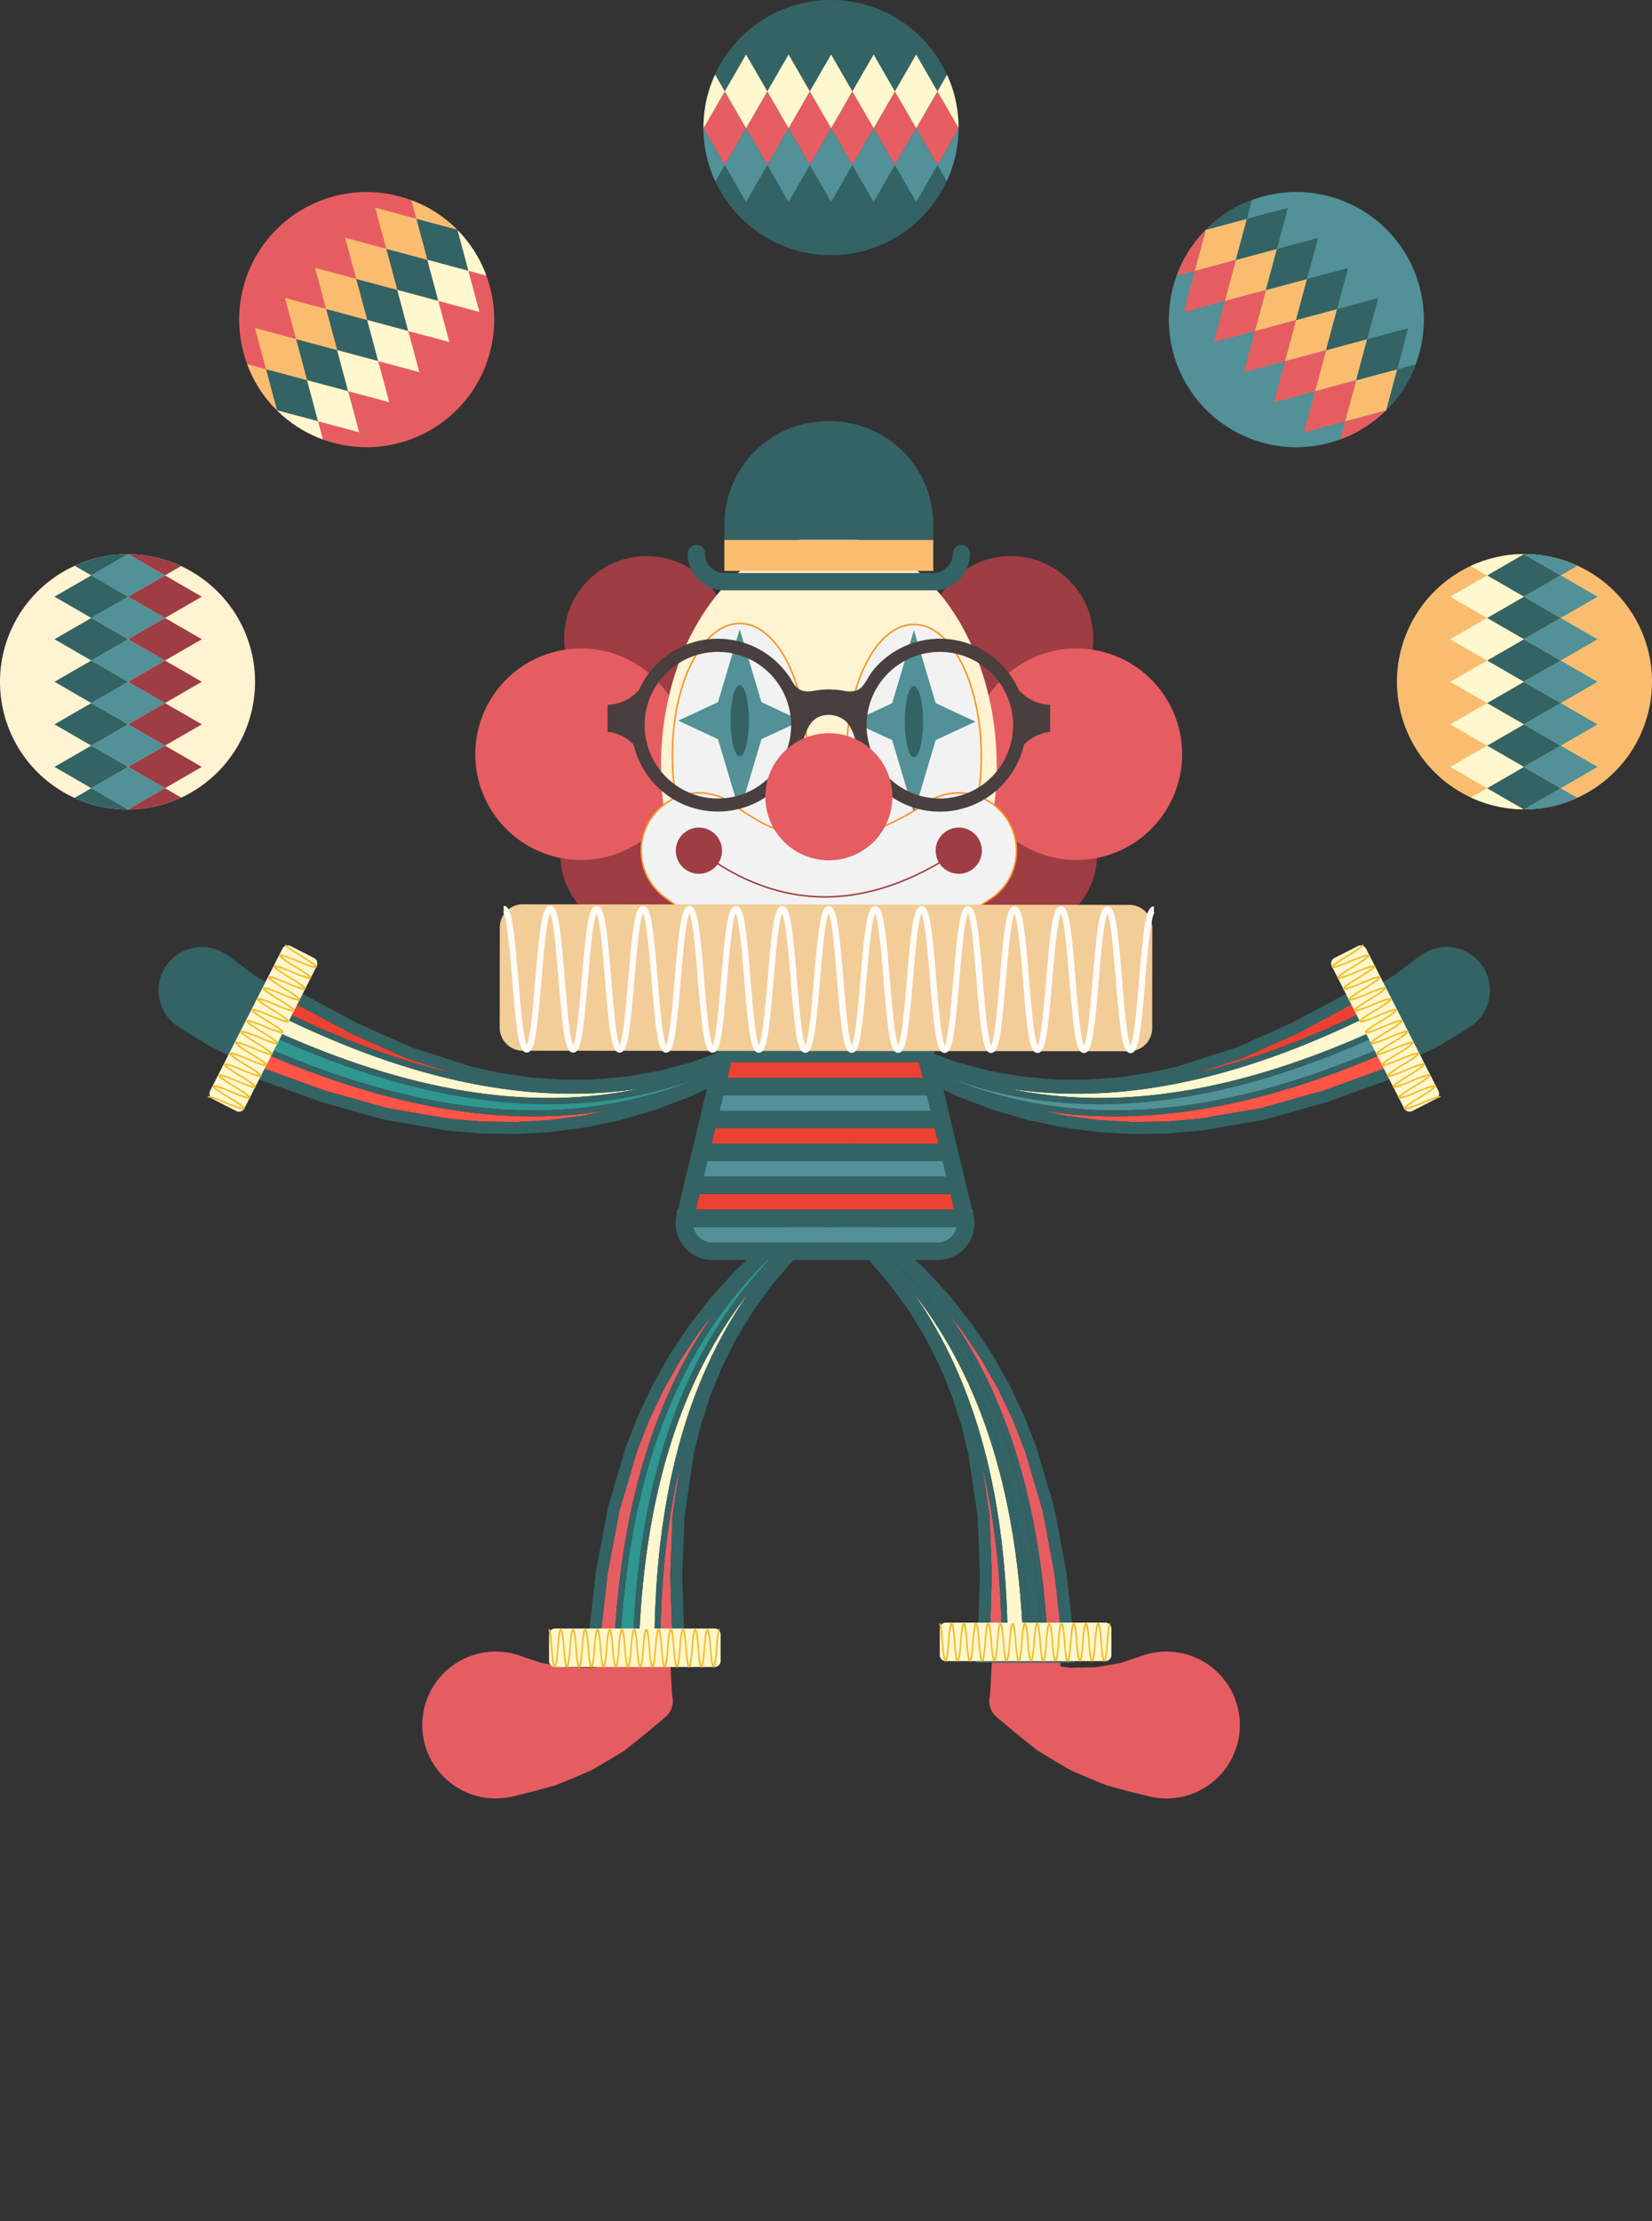 <?xml version="1.0" encoding="UTF-8"?> <svg xmlns="http://www.w3.org/2000/svg" xmlns:xlink="http://www.w3.org/1999/xlink" id="Group_76" data-name="Group 76" width="441.812" height="593.65" viewBox="0 0 441.812 593.65"><rect x="0" y="0" width="441.812" height="593.65" fill="#333333" stroke="none"/><defs><clipPath id="clip-path"><rect id="Rectangle_68" data-name="Rectangle 68" width="441.812" height="593.65" fill="none"></rect></clipPath></defs><g id="Group_75" data-name="Group 75" clip-path="url(#clip-path)"><path id="Path_565" data-name="Path 565" d="M13.3,70.4a10.7,10.7,0,0,1,.724-.878c.085-.092.173-.177.258-.266.177-.181.35-.362.535-.528.108-.1.22-.185.327-.277.173-.146.347-.289.524-.424.123-.092.246-.173.37-.262.177-.119.354-.239.535-.35.131-.081.266-.154.4-.231.181-.1.366-.2.551-.289.139-.065.281-.131.424-.193.189-.085.377-.162.57-.235.142-.054.289-.1.431-.154.2-.065.4-.123.6-.177.146-.039.289-.081.435-.116.062-.012.119-.031.177-.046.112-.023.223-.031.335-.054.22-.039.435-.077.659-.108.166-.019.335-.035.5-.05.22-.015.439-.031.659-.035.169-.008.339-.008.512,0,.22,0,.439.015.659.031.169.015.339.027.508.05.223.023.447.062.666.1.166.027.331.058.5.1.223.05.443.112.666.173.158.046.32.089.478.143.227.077.454.169.678.258.146.062.293.116.439.181.243.112.485.239.724.37.119.065.239.119.358.189A12.338,12.338,0,0,1,29.536,68l.84.624s1.544,1.148,4.244,3.15c.685.489,1.4,1.109,2.261,1.652.874.52,1.825,1.086,2.838,1.691.99.6,2.045,1.236,3.15,1.9l-1.4,2.761L34.5,93.541,33.1,96.3c-1.309-.628-2.573-1.232-3.759-1.8-1.363-.662-2.642-1.282-3.82-1.852-1.171-.6-2.172-1.286-3.116-1.837-3.736-2.3-5.869-3.608-5.869-3.608-.277-.173-.57-.37-.84-.57A11.6,11.6,0,0,1,13.3,70.4" transform="translate(31.396 187.379)" fill="#336365"></path><path id="Path_566" data-name="Path 566" d="M51.752,79.474l9.339-1.225-9.339,1.225L42.537,80l-9.073-.123L42.537,80Z" transform="translate(95.408 223.099)" fill="#2f9690"></path><path id="Path_567" data-name="Path 567" d="M113.317,88.6l-7.544,1.579-9.1,1.194-8.985.512-8.85-.123-8.915-.759L53.455,88.175,36.83,83.519l-15.917-5.75L17.6,76.394,19.3,72.959C54.3,88.286,85.35,93.482,113.317,88.6" transform="translate(50.194 208.015)" fill="#ff5547"></path><path id="Path_568" data-name="Path 568" d="M19.738,71.79C64.114,92.051,102.294,95.756,136.1,83.012,102.275,97.4,63.637,94.727,18.228,74.855Z" transform="translate(51.97 204.682)" fill="#2f9690"></path><path id="Path_569" data-name="Path 569" d="M38.544,78.817l.1.054.108.046,14.526,6.466.158.069.162.054,12.385,3.978c-14.765-3.4-30.231-9.077-46.514-17.114L21,69.259l3.039,1.806Z" transform="translate(55.508 197.466)" fill="#ea4133"></path><path id="Path_570" data-name="Path 570" d="M117.742,90.08C88.431,96.349,55.812,91.1,18.8,74.209l1.86-3.77c35.873,17.707,67.9,24.22,97.079,19.641" transform="translate(53.61 200.83)" fill="#fff7cd"></path><path id="Path_571" data-name="Path 571" d="M50.868,75.244a6.284,6.284,0,0,0,.651-.951,6.483,6.483,0,0,1-.651.951" transform="translate(145.031 211.818)" fill="#2f9690"></path><path id="Path_572" data-name="Path 572" d="M58.527,74.66a4.661,4.661,0,0,1-1.317.99l-9.15,4.386,9.15-4.386a4.661,4.661,0,0,0,1.317-.99" transform="translate(137.025 212.865)" fill="#2f9690"></path><path id="Path_573" data-name="Path 573" d="M51.137,74.41c.054-.169.135-.331.177-.5-.042.173-.123.335-.177.5" transform="translate(145.798 210.715)" fill="#2f9690"></path><path id="Path_574" data-name="Path 574" d="M146.98,86.542l-9.193,3.323-8.692,2.268-8.757,1.517L111.7,94.4l-8.484.05L94.9,93.843l-8.137-1.205-7.7-1.714L63.133,85.81,48.607,79.344,34.23,71.665l-6.008-3.578L16.469,91.929l6.593,2.734,16.028,5.792,16.9,4.729,16.76,2.884,9.166.782,9.073.123,9.22-.524,9.339-1.225,9.435-1.976,9.493-2.781,9.659-3.689,9.15-4.39A4.775,4.775,0,0,0,148.6,93.4c.131-.139.223-.312.343-.466a6.3,6.3,0,0,0,.655-.951c.023-.042.058-.073.081-.119a6.737,6.737,0,0,0,.3-.863c.054-.169.135-.331.173-.5a5.027,5.027,0,0,0,.092-.986c.528-.216,1.063-.4,1.59-.624l-.628-1.467c-.4.169-.8.3-1.2.47a2.266,2.266,0,0,0-3.031-1.352M23.243,85.413l1.51-3.065c44.376,20.261,82.556,23.966,116.358,11.222-33.817,14.392-72.455,11.719-117.867-8.157m2.218-4.5,1.856-3.77c35.873,17.707,67.9,24.22,97.079,19.641-29.311,6.27-61.93,1.021-98.935-15.87m-4.621,9.37,1.694-3.435c35.007,15.327,66.051,20.523,94.021,15.643l-7.544,1.583-9.1,1.19-8.989.512-8.846-.119-8.915-.763-16.464-2.831L40.069,97.413,24.148,91.66ZM29.559,72.6l3.039,1.81,14.5,7.748.1.058.1.046,14.526,6.462.158.073.166.05,12.381,3.978c-14.761-3.4-30.227-9.073-46.51-17.111Z" transform="translate(46.955 194.124)" fill="#336365"></path><path id="Path_575" data-name="Path 575" d="M23.892,109.168l19.34-38a1.621,1.621,0,0,0-.709-2.184L36.25,65.789a1.628,1.628,0,0,0-2.187.709l-19.344,38a1.628,1.628,0,0,0,.716,2.184l6.27,3.2a1.631,1.631,0,0,0,2.187-.712" transform="translate(41.469 187.064)" fill="#fff7cd"></path><path id="Path_576" data-name="Path 576" d="M24.339,109.513c.243-.474-.659-1.121-4.109-3.25a26.236,26.236,0,0,1-3.882-2.653,26.7,26.7,0,0,1,4.429,1.583c3.751,1.537,4.8,1.883,5.045,1.41s-.659-1.121-4.109-3.25a26.235,26.235,0,0,1-3.882-2.653,26.7,26.7,0,0,1,4.429,1.583c3.751,1.537,4.8,1.883,5.045,1.409s-.659-1.121-4.109-3.25a26.593,26.593,0,0,1-3.882-2.65,26.466,26.466,0,0,1,4.425,1.579c3.755,1.537,4.806,1.883,5.049,1.41s-.659-1.121-4.109-3.25a26.911,26.911,0,0,1-3.886-2.65,26.356,26.356,0,0,1,4.429,1.579c3.755,1.537,4.806,1.883,5.045,1.41s-.659-1.121-4.105-3.25a26.912,26.912,0,0,1-3.886-2.65A26.47,26.47,0,0,1,26.7,93.546c3.755,1.537,4.8,1.883,5.045,1.41s-.659-1.121-4.109-3.25a26.6,26.6,0,0,1-3.882-2.65,26.7,26.7,0,0,1,4.429,1.583c3.751,1.533,4.8,1.883,5.045,1.406s-.659-1.117-4.109-3.25a26.6,26.6,0,0,1-3.882-2.65,26.569,26.569,0,0,1,4.425,1.583c3.755,1.533,4.806,1.883,5.049,1.406s-.659-1.117-4.109-3.25a26.594,26.594,0,0,1-3.886-2.65,26.46,26.46,0,0,1,4.429,1.583c3.755,1.537,4.8,1.883,5.045,1.41s-.659-1.121-4.105-3.25a26.688,26.688,0,0,1-3.886-2.65A26.961,26.961,0,0,1,32.631,81.9c3.751,1.537,4.8,1.887,5.045,1.41s-.659-1.117-4.109-3.25a26.594,26.594,0,0,1-3.882-2.65A26.7,26.7,0,0,1,34.113,79c3.751,1.533,4.8,1.883,5.045,1.409s-.659-1.121-4.109-3.254a26.594,26.594,0,0,1-3.886-2.65,26.461,26.461,0,0,1,4.429,1.583c3.755,1.537,4.806,1.883,5.045,1.409s-.659-1.121-4.105-3.25a26.912,26.912,0,0,1-3.886-2.65,26.474,26.474,0,0,1,4.429,1.579c3.751,1.537,4.8,1.883,5.045,1.409s-.659-1.121-4.109-3.25a26.594,26.594,0,0,1-3.882-2.65,26.961,26.961,0,0,1,4.429,1.579c3.751,1.537,4.8,1.887,5.045,1.41s-.659-1.117-4.109-3.25c-1.617-1-3.832-2.368-3.936-2.746a.124.124,0,0,1-.012.065l-.389-.2c-.243.478.659,1.121,4.109,3.25a26.6,26.6,0,0,1,3.882,2.65,26.6,26.6,0,0,1-4.429-1.579c-3.751-1.537-4.8-1.883-5.045-1.41s.659,1.121,4.109,3.25a26.911,26.911,0,0,1,3.886,2.65,26.354,26.354,0,0,1-4.429-1.579c-3.755-1.537-4.806-1.887-5.045-1.409s.655,1.117,4.105,3.25a26.911,26.911,0,0,1,3.886,2.65,26.46,26.46,0,0,1-4.429-1.583c-3.751-1.533-4.8-1.883-5.045-1.41s.659,1.121,4.109,3.254a26.285,26.285,0,0,1,3.882,2.65,26.708,26.708,0,0,1-4.429-1.583c-3.751-1.537-4.8-1.883-5.045-1.41s.659,1.121,4.109,3.25a26.6,26.6,0,0,1,3.882,2.65A26.592,26.592,0,0,1,32.792,81.5c-3.751-1.537-4.8-1.883-5.045-1.41s.659,1.121,4.109,3.25a26.91,26.91,0,0,1,3.886,2.65,26.454,26.454,0,0,1-4.429-1.583c-3.755-1.533-4.8-1.883-5.045-1.406s.659,1.117,4.109,3.25a26.288,26.288,0,0,1,3.882,2.65,26.7,26.7,0,0,1-4.429-1.583c-3.751-1.537-4.8-1.883-5.045-1.409s.659,1.121,4.109,3.25a26.6,26.6,0,0,1,3.882,2.65,26.466,26.466,0,0,1-4.425-1.579C24.6,88.7,23.546,88.351,23.3,88.825s.659,1.121,4.109,3.25a26.908,26.908,0,0,1,3.886,2.65,26.356,26.356,0,0,1-4.429-1.579c-3.755-1.537-4.8-1.883-5.045-1.41s.659,1.121,4.105,3.25a26.91,26.91,0,0,1,3.886,2.65,26.961,26.961,0,0,1-4.429-1.579c-3.751-1.537-4.8-1.887-5.045-1.41S21,95.768,24.447,97.9a26.468,26.468,0,0,1,3.886,2.65A26.7,26.7,0,0,1,23.9,98.965c-3.751-1.533-4.8-1.883-5.045-1.406s.659,1.117,4.109,3.25a26.6,26.6,0,0,1,3.882,2.65,26.7,26.7,0,0,1-4.429-1.583c-3.751-1.533-4.8-1.883-5.045-1.406s.659,1.117,4.109,3.25a26.6,26.6,0,0,1,3.882,2.65,26.569,26.569,0,0,1-4.425-1.583c-3.755-1.533-4.806-1.883-5.049-1.406s.659,1.117,4.109,3.25a26.913,26.913,0,0,1,3.886,2.65A26.354,26.354,0,0,1,19.46,107.7c-3.755-1.537-4.806-1.883-5.049-1.409l.389.2a.122.122,0,0,1-.042.046c.366-.139,2.777.847,4.537,1.567,3.751,1.537,4.8,1.883,5.045,1.409" transform="translate(41.087 186.865)" fill="#f3bc2b"></path><path id="Path_577" data-name="Path 577" d="M77.306,118.615l-2.65.335-6.917-.15-6.528-1.128-5.969-2.018a19.628,19.628,0,1,0-1.718,37.683l.836-.2c3.628-.866,7.159-1.795,10.571-2.765q5.037-2,9.755-4.105c3.05-1.748,6-3.516,8.827-5.276q4.049-3.166,7.779-6.3l3.012-2.519a5.7,5.7,0,0,0,1.818-5.938l-.512-9.439H77.387Z" transform="translate(83.609 326.806)" fill="#e65d61"></path><path id="Path_578" data-name="Path 578" d="M52.774,99.8,58,91.96,52.774,99.8l-4.544,8.033-3.9,8.2,3.9-8.2Z" transform="translate(126.385 262.19)" fill="#2f9690"></path><path id="Path_579" data-name="Path 579" d="M73.007,90.871,68.255,96.94l-5.1,7.637-4.433,7.837-3.8,7.987-3.262,8.334-4.737,16.021L43.75,161.724l-1.879,16.822-.231,3.574h3.832C47.2,143.943,56.267,113.8,73.007,90.871" transform="translate(118.721 259.084)" fill="#e65d61"></path><path id="Path_580" data-name="Path 580" d="M46.467,195.505c1.444-48.759,15-84.644,41.376-109.329C59.984,110.149,45.3,145.988,43.051,195.505Z" transform="translate(122.744 245.698)" fill="#2f9690"></path><path id="Path_581" data-name="Path 581" d="M48.512,131.093l-.008-.116.008-.116.62-15.886.008-.173.023-.169,1.91-12.867c-3.481,14.746-5.226,31.129-5.214,49.287h3.47l-.277-3.524Z" transform="translate(130.749 290.15)" fill="#e65d61"></path><path id="Path_582" data-name="Path 582" d="M73.857,89.7c-18.582,23.519-28.294,55.1-29.5,95.762h4.2c-.023-40.005,8.3-71.615,25.3-95.762" transform="translate(126.459 255.745)" fill="#fff7cd"></path><path id="Path_583" data-name="Path 583" d="M55.729,84.548a5.937,5.937,0,0,1,1.14-.166,5.937,5.937,0,0,0-1.14.166" transform="translate(158.89 240.583)" fill="#2f9690"></path><path id="Path_584" data-name="Path 584" d="M62.578,84.451a4.663,4.663,0,0,0-1.467.743l-7.983,6.27,7.983-6.27a4.663,4.663,0,0,1,1.467-.743" transform="translate(151.471 240.78)" fill="#2f9690"></path><path id="Path_585" data-name="Path 585" d="M56.3,84.4c.177.027.358.023.528.065-.173-.042-.35-.039-.528-.065" transform="translate(160.515 240.649)" fill="#2f9690"></path><path id="Path_586" data-name="Path 586" d="M103.414,86.3c.323-.285.624-.589.951-.866l-1.036-1.217c-.435.374-.836.774-1.263,1.152a5.452,5.452,0,0,0-.924-.354c-.173-.039-.354-.039-.531-.062a5.978,5.978,0,0,0-.909-.112c-.046,0-.092.019-.142.019a6.711,6.711,0,0,0-1.144.166c-.189.042-.385.046-.566.1a4.7,4.7,0,0,0-1.467.743L88.4,92.14l-7.579,7.028-6.689,7.286-5.946,7.591-5.226,7.837-4.544,8.037-3.9,8.191-3.35,8.569-4.825,16.309-3.227,17.245-1.891,16.937-.462,7.125h26.58l-.551-6.974-.535-16.286.624-15.89,2.457-16.552,1.868-7.664,2.515-7.833,3.135-7.729,3.79-7.587,4.494-7.413,5.23-7.182,5.881-6.793,7.044-6.778a2.264,2.264,0,0,0,.127-3.316M94.387,91.77C68.014,116.456,54.454,152.34,53.01,201.1H49.594c2.249-49.518,16.933-85.356,44.792-109.329M84.116,105.337C67.105,129.484,58.787,161.094,58.81,201.1h-4.2c1.213-40.66,10.926-72.239,29.507-95.762M44.391,197.525,46.271,180.7l3.177-16.968,4.737-16.021,3.262-8.334,3.8-7.987,4.433-7.837,5.1-7.637,4.752-6.069c-16.741,22.93-25.81,53.072-27.536,91.248H44.16ZM60.408,201.1c-.012-18.158,1.733-34.541,5.214-49.287l-1.906,12.867-.027.169-.008.173-.624,15.886,0,.116,0,.116.543,16.437.277,3.524Z" transform="translate(116.2 240.104)" fill="#336365"></path><path id="Path_587" data-name="Path 587" d="M39.752,123.315l42.643-.008a1.625,1.625,0,0,0,1.625-1.625l0-7.04a1.622,1.622,0,0,0-1.625-1.621l-42.64,0a1.625,1.625,0,0,0-1.625,1.625v7.04a1.626,1.626,0,0,0,1.625,1.625" transform="translate(108.705 322.236)" fill="#fff7cd"></path><path id="Path_588" data-name="Path 588" d="M39.78,123.362c.535,0,.7-1.094,1.032-5.137a26.677,26.677,0,0,1,.6-4.664,26.68,26.68,0,0,1,.6,4.664c.335,4.044.5,5.137,1.032,5.137s.7-1.094,1.036-5.137a26.392,26.392,0,0,1,.6-4.664,26.306,26.306,0,0,1,.6,4.664c.335,4.044.5,5.137,1.036,5.137s.7-1.094,1.032-5.137a26.768,26.768,0,0,1,.6-4.664,26.307,26.307,0,0,1,.6,4.664c.335,4.04.5,5.137,1.036,5.137s.7-1.1,1.032-5.137a26.679,26.679,0,0,1,.6-4.664,26.679,26.679,0,0,1,.6,4.664c.335,4.04.5,5.134,1.032,5.134s.7-1.094,1.032-5.134a26.679,26.679,0,0,1,.6-4.664,26.677,26.677,0,0,1,.6,4.664c.335,4.04.5,5.134,1.032,5.134s.7-1.094,1.036-5.134a26.392,26.392,0,0,1,.6-4.664,26.679,26.679,0,0,1,.6,4.664c.335,4.04.5,5.134,1.036,5.134s.7-1.094,1.032-5.134a26.393,26.393,0,0,1,.6-4.664,26.677,26.677,0,0,1,.6,4.66c.335,4.044.5,5.137,1.036,5.137s.7-1.094,1.032-5.134a26.5,26.5,0,0,1,.6-4.668,26.79,26.79,0,0,1,.6,4.664c.335,4.044.5,5.137,1.036,5.137s.7-1.094,1.032-5.137a26.447,26.447,0,0,1,.6-4.664,26.734,26.734,0,0,1,.6,4.664c.335,4.044.5,5.137,1.032,5.137s.7-1.094,1.036-5.137a26.393,26.393,0,0,1,.6-4.664,26.679,26.679,0,0,1,.6,4.664c.335,4.044.5,5.137,1.032,5.137s.7-1.094,1.036-5.137a26.393,26.393,0,0,1,.6-4.664,26.679,26.679,0,0,1,.6,4.664c.335,4.04.5,5.137,1.032,5.137s.7-1.1,1.036-5.137a26.393,26.393,0,0,1,.6-4.664,26.679,26.679,0,0,1,.6,4.664c.335,4.04.5,5.134,1.036,5.134s.7-1.094,1.032-5.134a26.392,26.392,0,0,1,.6-4.664,26.677,26.677,0,0,1,.6,4.664c.335,4.04.5,5.134,1.032,5.134s.7-1.094,1.036-5.134c.154-1.895.37-4.49.659-4.756a.1.1,0,0,1-.062.019v-.435c-.531,0-.7,1.094-1.032,5.137a26.676,26.676,0,0,1-.6,4.66,26.77,26.77,0,0,1-.6-4.664c-.335-4.04-.5-5.134-1.036-5.134s-.7,1.094-1.032,5.137a26.823,26.823,0,0,1-.6,4.664,26,26,0,0,1-.6-4.664c-.335-4.044-.5-5.137-1.036-5.137s-.7,1.094-1.032,5.137a26.679,26.679,0,0,1-.6,4.664,26.771,26.771,0,0,1-.6-4.664c-.335-4.044-.5-5.137-1.036-5.137s-.7,1.094-1.032,5.137a26.3,26.3,0,0,1-.6,4.664,26.394,26.394,0,0,1-.6-4.664c-.335-4.04-.5-5.137-1.036-5.137s-.7,1.1-1.032,5.137a26.679,26.679,0,0,1-.6,4.664,26.679,26.679,0,0,1-.6-4.664c-.331-4.04-.5-5.134-1.032-5.134s-.7,1.094-1.032,5.134a27.157,27.157,0,0,1-.6,4.664,25.942,25.942,0,0,1-.6-4.664c-.335-4.04-.5-5.134-1.036-5.134s-.7,1.094-1.032,5.134a26.768,26.768,0,0,1-.6,4.664,26.307,26.307,0,0,1-.6-4.664c-.335-4.04-.5-5.134-1.036-5.134s-.7,1.094-1.032,5.134a26.768,26.768,0,0,1-.6,4.664,25.885,25.885,0,0,1-.6-4.66c-.335-4.044-.5-5.137-1.036-5.137s-.7,1.094-1.032,5.134a26.3,26.3,0,0,1-.6,4.664,26.62,26.62,0,0,1-.6-4.66c-.331-4.044-.5-5.137-1.032-5.137s-.7,1.094-1.032,5.137a26.677,26.677,0,0,1-.6,4.664,26.678,26.678,0,0,1-.6-4.664c-.335-4.044-.5-5.137-1.032-5.137s-.7,1.094-1.032,5.137a26.679,26.679,0,0,1-.6,4.664,26.678,26.678,0,0,1-.6-4.664c-.335-4.044-.5-5.137-1.036-5.137s-.7,1.094-1.032,5.137a26.393,26.393,0,0,1-.6,4.664,26.678,26.678,0,0,1-.6-4.664c-.335-4.04-.5-5.137-1.036-5.137s-.7,1.1-1.032,5.137a26.306,26.306,0,0,1-.6,4.664,26.392,26.392,0,0,1-.6-4.664c-.335-4.04-.5-5.134-1.036-5.134s-.7,1.094-1.032,5.134a26.68,26.68,0,0,1-.6,4.664,26.677,26.677,0,0,1-.6-4.664c-.335-4.04-.5-5.134-1.036-5.134v.435a.125.125,0,0,1-.062-.019c.293.262.5,2.858.662,4.756.335,4.04.5,5.134,1.036,5.134" transform="translate(108.576 322.316)" fill="#f3bc2b"></path><path id="Path_589" data-name="Path 589" d="M87.737,118.615l2.65.335,6.917-.15,6.528-1.128,5.969-2.018a19.628,19.628,0,1,1,1.718,37.683l-.836-.2c-3.628-.866-7.159-1.795-10.571-2.765q-5.037-2-9.755-4.105c-3.05-1.748-6-3.516-8.827-5.276q-4.049-3.166-7.779-6.3l-3.012-2.519a5.7,5.7,0,0,1-1.818-5.938l.512-9.439H87.656Z" transform="translate(195.867 326.806)" fill="#e65d61"></path><path id="Path_590" data-name="Path 590" d="M72.774,99.8,67.549,91.96,72.774,99.8l4.544,8.033,3.9,8.2-3.9-8.2Z" transform="translate(192.589 262.19)" fill="#2f9690"></path><path id="Path_591" data-name="Path 591" d="M65.642,90.871,70.39,96.94l5.1,7.637,4.429,7.837,3.8,7.987,3.262,8.334,4.733,16.021L94.9,161.724l1.879,16.822.227,3.574H93.174C91.448,143.943,82.383,113.8,65.642,90.871" transform="translate(187.153 259.084)" fill="#e65d61"></path><path id="Path_592" data-name="Path 592" d="M102.12,195.505c-1.444-48.759-15-84.644-41.376-109.329,27.859,23.973,42.543,59.812,44.792,109.329Z" transform="translate(173.188 245.698)" fill="#336365"></path><path id="Path_593" data-name="Path 593" d="M70.778,131.093l0-.116,0-.116-.624-15.886-.008-.173-.023-.169-1.91-12.867c3.481,14.746,5.226,31.129,5.214,49.287h-3.47l.277-3.524Z" transform="translate(194.483 290.15)" fill="#e65d61"></path><path id="Path_594" data-name="Path 594" d="M63.412,89.7c18.582,23.519,28.294,55.1,29.507,95.762h-4.2c.019-40.005-8.3-71.615-25.306-95.762" transform="translate(180.795 255.745)" fill="#fff7cd"></path><path id="Path_595" data-name="Path 595" d="M60.545,84.548a6.022,6.022,0,0,0-1.144-.166,5.977,5.977,0,0,1,1.144.166" transform="translate(169.359 240.583)" fill="#2f9690"></path><path id="Path_596" data-name="Path 596" d="M59.845,84.451a4.705,4.705,0,0,1,1.467.743l7.983,6.27-7.983-6.27a4.663,4.663,0,0,0-1.467-.743" transform="translate(170.625 240.78)" fill="#2f9690"></path><path id="Path_597" data-name="Path 597" d="M59.519,84.4c-.177.027-.358.023-.528.065.173-.042.35-.039.528-.065" transform="translate(168.19 240.649)" fill="#2f9690"></path><path id="Path_598" data-name="Path 598" d="M59.231,89.613l7.044,6.778,5.881,6.793,5.23,7.182,4.494,7.413,3.793,7.587,3.135,7.729,2.515,7.833,1.868,7.664,2.453,16.552.624,15.89-.535,16.286-.551,6.974h26.584l-.462-7.125-1.891-16.937-3.231-17.245-4.822-16.309-3.354-8.569-3.9-8.191-4.548-8.037-5.226-7.837-5.942-7.591L81.7,99.168,74.12,92.14l-7.98-6.27a4.726,4.726,0,0,0-1.471-.743c-.181-.058-.377-.062-.566-.1a6.656,6.656,0,0,0-1.144-.166c-.05,0-.092-.019-.143-.019a6.038,6.038,0,0,0-.909.112c-.177.023-.358.023-.531.062a5.451,5.451,0,0,0-.924.354c-.427-.377-.824-.778-1.259-1.152l-1.04,1.217c.327.277.628.582.951.866a2.264,2.264,0,0,0,.127,3.316M112.924,201.1h-3.416c-1.444-48.759-15-84.644-41.376-109.329,27.859,23.973,42.543,59.812,44.792,109.329m-5.014,0h-4.2c.023-40.005-8.3-71.615-25.3-95.762,18.582,23.523,28.29,55.1,29.5,95.762m10.448,0h-3.832c-1.725-38.176-10.795-68.319-27.536-91.248l4.752,6.069,5.1,7.637,4.433,7.837,3.8,7.987,3.258,8.334,4.741,16.021,3.177,16.968,1.875,16.822Zm-19.718,0,.277-3.524.543-16.437,0-.116,0-.116-.624-15.886-.008-.173-.023-.169L96.9,151.813c3.481,14.746,5.226,31.129,5.214,49.287Z" transform="translate(165.801 240.104)" fill="#336365"></path><path id="Path_599" data-name="Path 599" d="M66.892,122.907l42.64-.008a1.623,1.623,0,0,0,1.625-1.625l0-7.036a1.623,1.623,0,0,0-1.625-1.625l-42.636.008a1.623,1.623,0,0,0-1.629,1.621v7.04a1.626,1.626,0,0,0,1.629,1.625" transform="translate(186.073 321.073)" fill="#fff7cd"></path><path id="Path_600" data-name="Path 600" d="M66.917,122.954c.531,0,.7-1.094,1.032-5.137a26.68,26.68,0,0,1,.6-4.664,26.674,26.674,0,0,1,.6,4.664c.335,4.044.5,5.137,1.032,5.137s.7-1.094,1.036-5.137a26.4,26.4,0,0,1,.6-4.664,26.677,26.677,0,0,1,.6,4.664c.335,4.044.5,5.137,1.036,5.137s.7-1.094,1.032-5.137a26.771,26.771,0,0,1,.6-4.664,26.3,26.3,0,0,1,.6,4.664c.335,4.04.5,5.137,1.036,5.137s.7-1.1,1.032-5.137a26.68,26.68,0,0,1,.6-4.664,26.676,26.676,0,0,1,.6,4.664c.335,4.04.5,5.134,1.032,5.134s.7-1.094,1.032-5.134a26.683,26.683,0,0,1,.6-4.664,26.676,26.676,0,0,1,.6,4.664c.335,4.04.5,5.134,1.032,5.134s.7-1.094,1.036-5.134a26.4,26.4,0,0,1,.6-4.664,26.676,26.676,0,0,1,.6,4.664c.335,4.04.5,5.134,1.032,5.134s.7-1.094,1.036-5.134a26.4,26.4,0,0,1,.6-4.664,26.619,26.619,0,0,1,.6,4.66c.335,4.044.5,5.137,1.036,5.137s.7-1.094,1.032-5.134a26.505,26.505,0,0,1,.6-4.668,26.736,26.736,0,0,1,.6,4.664c.335,4.044.5,5.137,1.032,5.137s.7-1.094,1.036-5.137a26.449,26.449,0,0,1,.6-4.664,26.736,26.736,0,0,1,.6,4.664c.335,4.044.5,5.137,1.032,5.137s.7-1.094,1.032-5.137a26.68,26.68,0,0,1,.6-4.664,26.68,26.68,0,0,1,.6,4.664c.335,4.04.5,5.137,1.032,5.137s.7-1.1,1.036-5.137a26.392,26.392,0,0,1,.6-4.664,26.677,26.677,0,0,1,.6,4.664c.335,4.04.5,5.134,1.032,5.134s.7-1.094,1.036-5.134a26.392,26.392,0,0,1,.6-4.664,26.677,26.677,0,0,1,.6,4.664c.335,4.04.5,5.134,1.032,5.134s.7-1.094,1.036-5.134a26.392,26.392,0,0,1,.6-4.664,26.677,26.677,0,0,1,.6,4.664c.335,4.04.5,5.134,1.032,5.134s.7-1.094,1.036-5.134c.154-1.895.37-4.494.659-4.756a.1.1,0,0,1-.062.019v-.435c-.531,0-.7,1.094-1.032,5.137a26.677,26.677,0,0,1-.6,4.66,26.771,26.771,0,0,1-.6-4.664c-.335-4.04-.5-5.134-1.036-5.134s-.7,1.094-1.032,5.137a26.733,26.733,0,0,1-.6,4.664,26.446,26.446,0,0,1-.6-4.664c-.335-4.044-.5-5.137-1.036-5.137s-.7,1.094-1.032,5.137a26.678,26.678,0,0,1-.6,4.664,26.771,26.771,0,0,1-.6-4.664c-.335-4.044-.5-5.137-1.036-5.137s-.7,1.094-1.032,5.137a26.678,26.678,0,0,1-.6,4.664,26.392,26.392,0,0,1-.6-4.664c-.335-4.044-.5-5.137-1.036-5.137s-.7,1.094-1.032,5.137a26.678,26.678,0,0,1-.6,4.664,26.678,26.678,0,0,1-.6-4.664c-.331-4.04-.5-5.137-1.032-5.137s-.7,1.1-1.032,5.137a26.678,26.678,0,0,1-.6,4.664,26.392,26.392,0,0,1-.6-4.664c-.335-4.04-.5-5.134-1.036-5.134s-.7,1.094-1.032,5.134a26.771,26.771,0,0,1-.6,4.664,26.307,26.307,0,0,1-.6-4.664c-.335-4.04-.5-5.134-1.036-5.134s-.7,1.094-1.032,5.134a26.681,26.681,0,0,1-.6,4.664,26.389,26.389,0,0,1-.6-4.664c-.335-4.04-.5-5.134-1.036-5.134s-.7,1.094-1.032,5.134a26.307,26.307,0,0,1-.6,4.664,26.674,26.674,0,0,1-.6-4.664c-.331-4.04-.5-5.134-1.032-5.134s-.7,1.094-1.032,5.137a26.68,26.68,0,0,1-.6,4.664,26.73,26.73,0,0,1-.6-4.664c-.335-4.044-.5-5.137-1.032-5.137s-.7,1.094-1.032,5.137a26.68,26.68,0,0,1-.6,4.664,26.674,26.674,0,0,1-.6-4.664c-.335-4.044-.5-5.137-1.036-5.137s-.7,1.094-1.032,5.137a26.4,26.4,0,0,1-.6,4.664,26.677,26.677,0,0,1-.6-4.664c-.335-4.04-.5-5.137-1.036-5.137s-.7,1.1-1.032,5.137a26.31,26.31,0,0,1-.6,4.664,26.391,26.391,0,0,1-.6-4.664c-.335-4.04-.5-5.134-1.036-5.134s-.7,1.094-1.032,5.134a26.68,26.68,0,0,1-.6,4.664,26.68,26.68,0,0,1-.6-4.664c-.335-4.04-.5-5.134-1.036-5.134v.435a.126.126,0,0,1-.062-.019c.289.262.5,2.858.662,4.756.335,4.04.5,5.134,1.036,5.134" transform="translate(185.947 321.153)" fill="#f3bc2b"></path><path id="Path_601" data-name="Path 601" d="M124.765,70.4c-.227-.308-.474-.6-.724-.878-.085-.092-.173-.177-.258-.266-.177-.181-.35-.362-.535-.528-.108-.1-.22-.185-.327-.277-.173-.146-.347-.289-.524-.424-.123-.092-.246-.173-.374-.262-.173-.119-.35-.239-.531-.35-.131-.081-.266-.154-.4-.231-.181-.1-.366-.2-.551-.289-.139-.065-.281-.131-.424-.193-.189-.085-.377-.162-.57-.235-.142-.054-.289-.1-.431-.154-.2-.065-.4-.123-.6-.177-.146-.039-.289-.081-.435-.116-.062-.012-.119-.031-.177-.046-.112-.023-.223-.031-.335-.054-.22-.039-.439-.077-.659-.108-.166-.019-.335-.035-.5-.05-.22-.015-.439-.031-.659-.035-.169-.008-.339-.008-.512,0-.219,0-.439.015-.659.031-.173.015-.343.027-.508.05-.223.023-.447.062-.666.1-.166.027-.331.058-.5.1-.223.05-.447.112-.666.173-.162.046-.32.089-.478.143-.227.077-.454.169-.678.258-.146.062-.293.116-.439.181-.243.112-.485.239-.724.37-.119.065-.239.119-.358.189a12.336,12.336,0,0,0-1.036.686l-.84.624s-1.544,1.148-4.244,3.15c-.685.489-1.4,1.109-2.261,1.652-.878.52-1.825,1.086-2.838,1.691-.99.6-2.045,1.236-3.15,1.9l1.4,2.761,6.971,13.76,1.4,2.757c1.309-.628,2.573-1.232,3.759-1.8,1.363-.662,2.642-1.282,3.82-1.852,1.171-.6,2.172-1.286,3.116-1.837,3.736-2.3,5.869-3.608,5.869-3.608.277-.173.57-.37.84-.57a11.6,11.6,0,0,0,2.4-16.232" transform="translate(271.415 187.379)" fill="#336365"></path><path id="Path_602" data-name="Path 602" d="M83.182,79.474l-9.339-1.225,9.339,1.225L92.4,80l9.073-.123L92.4,80Z" transform="translate(210.535 223.099)" fill="#2f9690"></path><path id="Path_603" data-name="Path 603" d="M72.022,88.6l7.544,1.579,9.1,1.194,8.988.512,8.846-.123,8.915-.759,16.464-2.831,16.625-4.656,15.921-5.75,3.308-1.375-1.694-3.435C131.037,88.286,99.989,93.482,72.022,88.6" transform="translate(205.343 208.015)" fill="#ff5547"></path><path id="Path_604" data-name="Path 604" d="M182,71.79C137.627,92.051,99.447,95.756,65.646,83.012,99.467,97.4,138.1,94.727,183.513,74.855Z" transform="translate(187.165 204.682)" fill="#519197"></path><path id="Path_605" data-name="Path 605" d="M110.372,78.817l-.1.054-.108.046L95.638,85.384l-.158.069-.162.054L82.933,89.485c14.765-3.4,30.231-9.077,46.514-17.114l-1.533-3.112-3.039,1.806Z" transform="translate(236.452 197.466)" fill="#ea4133"></path><path id="Path_606" data-name="Path 606" d="M69.986,90.08c29.311,6.27,61.93,1.021,98.939-15.87l-1.86-3.77c-35.873,17.707-67.9,24.22-97.079,19.641" transform="translate(199.538 200.83)" fill="#fff7cd"></path><path id="Path_607" data-name="Path 607" d="M64.1,75.244a6.037,6.037,0,0,1-.655-.951,6.22,6.22,0,0,0,.655.951" transform="translate(180.884 211.818)" fill="#2f9690"></path><path id="Path_608" data-name="Path 608" d="M63.7,74.66a4.661,4.661,0,0,0,1.317.99l9.15,4.386-9.15-4.386a4.661,4.661,0,0,1-1.317-.99" transform="translate(181.622 212.865)" fill="#2f9690"></path><path id="Path_609" data-name="Path 609" d="M63.474,74.41c-.054-.169-.135-.331-.177-.5.042.173.123.335.177.5" transform="translate(180.467 210.715)" fill="#2f9690"></path><path id="Path_610" data-name="Path 610" d="M64.69,87.9c-.4-.166-.8-.3-1.2-.47l-.628,1.467c.524.223,1.059.4,1.587.624a5.73,5.73,0,0,0,.092.986c.042.169.123.331.177.5a6.247,6.247,0,0,0,.3.867c.019.042.058.073.081.119a6.037,6.037,0,0,0,.655.951c.119.15.212.323.343.462a4.661,4.661,0,0,0,1.317.99l9.15,4.39,9.655,3.689,9.493,2.777,9.439,1.976,9.339,1.225,9.216.528,9.073-.127,9.17-.782,16.76-2.881,16.895-4.729,16.028-5.792,6.593-2.734-11.75-23.846-6.012,3.578-14.372,7.679-14.526,6.466-15.936,5.118-7.695,1.71L119.8,93.846l-8.318.6-8.484-.046-8.63-.755-8.757-1.513-8.7-2.272-9.189-3.32A2.262,2.262,0,0,0,64.69,87.9m8.9,5.677c33.8,12.74,71.981,9.039,116.354-11.222l1.513,3.065c-45.412,19.872-84.051,22.548-117.867,8.157M90.3,96.788c29.176,4.579,61.206-1.933,97.079-19.641l1.86,3.766C152.23,97.805,119.611,103.058,90.3,96.788m100.248-5.126-15.917,5.75-16.625,4.652L141.543,104.9l-8.919.759-8.846.123-8.985-.512-9.1-1.194L98.145,102.5c27.967,4.875,59.015-.316,94.017-15.643l1.694,3.435Zm-3.874-15.947c-16.283,8.037-31.749,13.714-46.514,17.111l12.385-3.974.162-.054.158-.069,14.526-6.466.108-.046.1-.054,14.5-7.752,3.039-1.81Z" transform="translate(179.224 194.121)" fill="#336365"></path><path id="Path_611" data-name="Path 611" d="M111.962,109.168l-19.344-38a1.624,1.624,0,0,1,.709-2.184L99.6,65.789a1.628,1.628,0,0,1,2.187.709l19.344,38a1.62,1.62,0,0,1-.712,2.184l-6.273,3.2a1.626,1.626,0,0,1-2.184-.712" transform="translate(263.557 187.064)" fill="#fff7cd"></path><path id="Path_612" data-name="Path 612" d="M111.78,109.513c-.243-.474.659-1.121,4.109-3.25a26.236,26.236,0,0,0,3.882-2.653,26.7,26.7,0,0,0-4.429,1.583c-3.751,1.537-4.8,1.883-5.045,1.41s.659-1.121,4.109-3.25a26.234,26.234,0,0,0,3.882-2.653,26.706,26.706,0,0,0-4.429,1.583c-3.751,1.537-4.8,1.883-5.045,1.409s.659-1.121,4.109-3.25a26.592,26.592,0,0,0,3.882-2.65,26.466,26.466,0,0,0-4.425,1.579c-3.755,1.537-4.806,1.883-5.049,1.41s.659-1.121,4.109-3.25a26.912,26.912,0,0,0,3.886-2.65,26.355,26.355,0,0,0-4.429,1.579c-3.755,1.537-4.806,1.883-5.045,1.41s.659-1.121,4.105-3.25a26.911,26.911,0,0,0,3.886-2.65,26.35,26.35,0,0,0-4.429,1.579c-3.755,1.537-4.8,1.883-5.045,1.41s.659-1.121,4.109-3.25a26.6,26.6,0,0,0,3.882-2.65,26.7,26.7,0,0,0-4.429,1.583c-3.751,1.533-4.8,1.883-5.045,1.406s.659-1.117,4.109-3.25a26.6,26.6,0,0,0,3.882-2.65,26.568,26.568,0,0,0-4.425,1.583c-3.755,1.533-4.806,1.883-5.049,1.406s.659-1.117,4.109-3.25a26.593,26.593,0,0,0,3.886-2.65,26.461,26.461,0,0,0-4.429,1.583c-3.755,1.537-4.806,1.883-5.045,1.41s.655-1.121,4.105-3.25a26.909,26.909,0,0,0,3.886-2.65,26.835,26.835,0,0,0-4.429,1.579c-3.751,1.537-4.8,1.887-5.045,1.41s.659-1.117,4.109-3.25a26.594,26.594,0,0,0,3.882-2.65A26.7,26.7,0,0,0,102.006,79c-3.751,1.533-4.8,1.883-5.045,1.409s.659-1.121,4.109-3.254a26.287,26.287,0,0,0,3.882-2.65,26.572,26.572,0,0,0-4.425,1.583c-3.755,1.537-4.806,1.883-5.045,1.409s.655-1.121,4.105-3.25a26.913,26.913,0,0,0,3.886-2.65,26.355,26.355,0,0,0-4.429,1.579c-3.755,1.537-4.8,1.883-5.045,1.409s.659-1.121,4.105-3.25a26.465,26.465,0,0,0,3.886-2.65,26.961,26.961,0,0,0-4.429,1.579c-3.751,1.537-4.8,1.887-5.045,1.41s.659-1.117,4.109-3.25c1.617-1,3.832-2.368,3.936-2.746a.124.124,0,0,0,.012.065l.389-.2c.243.478-.659,1.121-4.109,3.25a26.593,26.593,0,0,0-3.882,2.65A26.6,26.6,0,0,0,97.4,69.862c3.751-1.537,4.8-1.883,5.045-1.41s-.659,1.121-4.109,3.25a26.911,26.911,0,0,0-3.886,2.65,26.353,26.353,0,0,0,4.429-1.579c3.755-1.537,4.8-1.887,5.045-1.409s-.659,1.117-4.105,3.25a26.689,26.689,0,0,0-3.886,2.65,26.7,26.7,0,0,0,4.429-1.583c3.751-1.533,4.8-1.883,5.045-1.41s-.659,1.121-4.109,3.254a26.285,26.285,0,0,0-3.882,2.65,26.576,26.576,0,0,0,4.425-1.583c3.755-1.537,4.806-1.883,5.049-1.41s-.659,1.121-4.109,3.25a26.6,26.6,0,0,0-3.882,2.65,26.459,26.459,0,0,0,4.425-1.579c3.755-1.537,4.806-1.883,5.045-1.41s-.655,1.121-4.105,3.25a26.911,26.911,0,0,0-3.886,2.65,26.454,26.454,0,0,0,4.429-1.583c3.751-1.533,4.8-1.883,5.045-1.406s-.659,1.117-4.109,3.25a26.289,26.289,0,0,0-3.882,2.65,26.7,26.7,0,0,0,4.429-1.583c3.751-1.537,4.8-1.883,5.045-1.409s-.659,1.121-4.109,3.25a26.594,26.594,0,0,0-3.882,2.65,26.466,26.466,0,0,0,4.425-1.579c3.755-1.537,4.806-1.883,5.045-1.41s-.655,1.121-4.105,3.25a26.908,26.908,0,0,0-3.886,2.65,26.356,26.356,0,0,0,4.429-1.579c3.755-1.537,4.8-1.883,5.045-1.41s-.659,1.121-4.105,3.25a26.913,26.913,0,0,0-3.886,2.65,26.962,26.962,0,0,0,4.429-1.579c3.751-1.537,4.8-1.887,5.045-1.41s-.659,1.121-4.109,3.25a26.6,26.6,0,0,0-3.882,2.65,26.7,26.7,0,0,0,4.429-1.583c3.751-1.533,4.8-1.883,5.045-1.406s-.659,1.117-4.109,3.25a26.6,26.6,0,0,0-3.882,2.65,26.7,26.7,0,0,0,4.429-1.583c3.751-1.533,4.8-1.883,5.045-1.406s-.659,1.117-4.109,3.25a26.911,26.911,0,0,0-3.886,2.65,26.457,26.457,0,0,0,4.429-1.583c3.755-1.533,4.806-1.883,5.045-1.406s-.655,1.117-4.105,3.25a26.915,26.915,0,0,0-3.886,2.65,26.354,26.354,0,0,0,4.429-1.579c3.755-1.537,4.806-1.883,5.049-1.409l-.389.2a.1.1,0,0,0,.042.046c-.366-.139-2.777.847-4.537,1.567-3.751,1.537-4.8,1.883-5.045,1.409" transform="translate(263.67 186.865)" fill="#f3bc2b"></path><path id="Path_613" data-name="Path 613" d="M91.645,70.8a5.12,5.12,0,0,0-4.987-3.94H57.208a5.116,5.116,0,0,0-4.987,3.94l-.062.246H91.706Z" transform="translate(148.712 190.617)" fill="#2f9690"></path><path id="Path_614" data-name="Path 614" d="M94.385,69.147H52.612l-1,4.171H95.39Z" transform="translate(147.147 197.146)" fill="#2f9690"></path><path id="Path_615" data-name="Path 615" d="M109.113,78.294h-58.7l-1,4.186h60.705Z" transform="translate(140.882 223.224)" fill="#ea4133"></path><path id="Path_616" data-name="Path 616" d="M112.784,80.583H49.857l-.99,4.171h64.922Z" transform="translate(139.326 229.752)" fill="#519197"></path><path id="Path_617" data-name="Path 617" d="M98.067,71.433H52.062l-1,4.171H99.073Z" transform="translate(145.58 203.663)" fill="#2f9690"></path><path id="Path_618" data-name="Path 618" d="M101.75,73.718H51.516L50.511,77.9h52.244Z" transform="translate(144.013 210.179)" fill="#ea4133"></path><path id="Path_619" data-name="Path 619" d="M105.433,76.008H50.967l-1.005,4.171h56.477Z" transform="translate(142.446 216.708)" fill="#519197"></path><path id="Path_620" data-name="Path 620" d="M117.472,87.039l-1.005-4.171H49.307l-.99,4.171v0h69.155Z" transform="translate(137.758 236.268)" fill="#ea4133"></path><path id="Path_621" data-name="Path 621" d="M49.163,87.374a5.059,5.059,0,0,0,4.032,1.96h60.362a5.064,5.064,0,0,0,4.032-1.96,4.869,4.869,0,0,0,1.017-2.218H48.146a5.113,5.113,0,0,0,1.017,2.218" transform="translate(137.27 242.79)" fill="#519197"></path><path id="Path_622" data-name="Path 622" d="M126.549,137.524l-.039-.162v-1.236h-.3l0,0-1-4.171-1.113-4.633-1.005-4.171-1.109-4.633-1.005-4.182-1.113-4.633-.986-4.171-.574-2.318-.555-2.315-1.005-4.186-.555-2.315-.555-2.318-.99-4.167-.555-2.318-.558-2.315-1-4.171-.558-2.318-.555-2.315-.323-1.329a9.765,9.765,0,0,0-9.5-7.49H72.144a9.734,9.734,0,0,0-9.481,7.49l-.324,1.329-.555,2.315-.555,2.318-1.005,4.171L59.112,87.91l-1.005,4.167L57,96.709,55.993,100.9l-1.113,4.633-1,4.171-1.113,4.633-1.005,4.182-1.109,4.633-1.005,4.171-1.113,4.633-1,4.171,0,0h-.293v1.213l-.046.185a9.765,9.765,0,0,0,9.5,12.046h60.362a9.76,9.76,0,0,0,9.5-12.046m-59.392-63.3a5.123,5.123,0,0,1,4.987-3.94h29.45a5.124,5.124,0,0,1,4.991,3.94l.062.246H67.1Zm-1.171,4.879h41.769l1.005,4.171H64.981Zm-2.118,8.8h46.005l1,4.167H62.863Zm-2.114,8.8h50.234l1.005,4.186H60.749Zm-2.118,8.819h54.47l1,4.171H58.634Zm-2.114,8.8h58.7l1,4.182H56.516Zm-2.114,8.815h62.927l1.005,4.171H54.417Zm-3.1,12.974.986-4.171h67.164l1,4.171v0H52.3Zm68.781,6.855a5.064,5.064,0,0,1-4.032,1.96H56.69a5.059,5.059,0,0,1-4.032-1.96,5.113,5.113,0,0,1-1.017-2.218H122.1a4.869,4.869,0,0,1-1.017,2.218" transform="translate(133.775 187.187)" fill="#336365"></path><path id="Path_623" data-name="Path 623" d="M106.061,74.32A20.186,20.186,0,1,1,85.874,54.132,20.188,20.188,0,0,1,106.061,74.32" transform="translate(187.29 154.337)" fill="#9e3d44"></path><path id="Path_624" data-name="Path 624" d="M108.628,60.678A22.086,22.086,0,1,1,86.542,38.592a22.088,22.088,0,0,1,22.086,22.086" transform="translate(183.772 110.03)" fill="#9e3d44"></path><path id="Path_625" data-name="Path 625" d="M123.939,73.266a28.261,28.261,0,1,1-28.26-28.26,28.258,28.258,0,0,1,28.26,28.26" transform="translate(192.211 128.317)" fill="#e65d61"></path><path id="Path_626" data-name="Path 626" d="M38.928,74.32A20.186,20.186,0,1,0,59.116,54.132,20.188,20.188,0,0,0,38.928,74.32" transform="translate(110.988 154.337)" fill="#9e3d44"></path><path id="Path_627" data-name="Path 627" d="M39.175,60.678A22.086,22.086,0,1,0,61.261,38.592,22.088,22.088,0,0,0,39.175,60.678" transform="translate(111.693 110.03)" fill="#9e3d44"></path><path id="Path_628" data-name="Path 628" d="M33.008,73.266a28.261,28.261,0,1,0,28.26-28.26,28.26,28.26,0,0,0-28.26,28.26" transform="translate(94.11 128.317)" fill="#e65d61"></path><path id="Path_629" data-name="Path 629" d="M135.7,98.756c0,33.986-20.1,49.187-44.9,49.187s-44.9-15.2-44.9-49.187S66,37.219,90.8,37.219s44.9,27.551,44.9,61.537" transform="translate(130.866 106.116)" fill="#fff3d1"></path><path id="Path_630" data-name="Path 630" d="M82.727,78.528c0,19.475-8.064,35.261-18.016,35.261S46.692,98,46.692,78.528,54.76,43.267,64.711,43.267,82.727,59.053,82.727,78.528" transform="translate(133.124 123.359)" fill="#f2f2f2"></path><path id="Path_631" data-name="Path 631" d="M82.727,78.528c0,19.475-8.064,35.261-18.016,35.261S46.692,98,46.692,78.528,54.76,43.267,64.711,43.267,82.727,59.053,82.727,78.528Z" transform="translate(133.124 123.359)" fill="none" stroke="#f7931e" stroke-miterlimit="10" stroke-width="0.401"></path><path id="Path_632" data-name="Path 632" d="M63.539,43.667,69.35,63.173l10.625,4.945L69.35,73.067,63.539,92.573,57.728,73.067,47.1,68.118l10.625-4.945Z" transform="translate(134.295 124.501)" fill="#519197"></path><path id="Path_633" data-name="Path 633" d="M55.626,57.068c0,5.261-1.094,9.524-2.445,9.524s-2.445-4.263-2.445-9.524,1.094-9.524,2.445-9.524,2.445,4.263,2.445,9.524" transform="translate(144.652 135.554)" fill="#336365"></path><path id="Path_634" data-name="Path 634" d="M94.823,78.595c0,19.475-8.068,35.261-18.016,35.261S58.788,98.07,58.788,78.595s8.068-35.261,18.019-35.261S94.823,59.12,94.823,78.595" transform="translate(167.612 123.55)" fill="#f2f2f2"></path><path id="Path_635" data-name="Path 635" d="M94.823,78.595c0,19.475-8.068,35.261-18.016,35.261S58.788,98.07,58.788,78.595s8.068-35.261,18.019-35.261S94.823,59.12,94.823,78.595Z" transform="translate(167.612 123.55)" fill="none" stroke="#f7931e" stroke-miterlimit="10" stroke-width="0.401"></path><path id="Path_636" data-name="Path 636" d="M75.636,43.734,81.447,63.24l10.625,4.945L81.447,73.134,75.636,92.64,69.824,73.134,59.2,68.185,69.824,63.24Z" transform="translate(168.784 124.692)" fill="#519197"></path><path id="Path_637" data-name="Path 637" d="M67.723,57.135c0,5.261-1.094,9.524-2.445,9.524s-2.445-4.263-2.445-9.524,1.094-9.524,2.445-9.524,2.445,4.263,2.445,9.524" transform="translate(179.142 135.745)" fill="#336365"></path><path id="Path_638" data-name="Path 638" d="M93.632,98.3c-14.835,0-29.3-5.164-42.975-15.5A15.445,15.445,0,0,1,69.281,58.153c16.533,12.5,32.438,12.343,51.574-.5a15.442,15.442,0,1,1,17.211,25.645c-14.9,10-29.85,15-44.434,15" transform="translate(126.949 156.893)" fill="#f2f2f2"></path><path id="Path_639" data-name="Path 639" d="M93.632,98.3c-14.835,0-29.3-5.164-42.975-15.5A15.445,15.445,0,0,1,69.281,58.153c16.533,12.5,32.438,12.343,51.574-.5a15.442,15.442,0,1,1,17.211,25.645C123.166,93.295,108.216,98.3,93.632,98.3Z" transform="translate(126.949 156.893)" fill="none" stroke="#f7931e" stroke-miterlimit="10" stroke-width="0.401"></path><path id="Path_640" data-name="Path 640" d="M48.536,59.039c22.121,16.718,45.316,16.229,69.493,0" transform="translate(138.382 168.327)" fill="none" stroke="#9e3d44" stroke-miterlimit="10" stroke-width="0.401"></path><path id="Path_641" data-name="Path 641" d="M59.286,63.612a6.177,6.177,0,1,1-6.177-6.177,6.177,6.177,0,0,1,6.177,6.177" transform="translate(133.809 163.754)" fill="#9e3d44"></path><path id="Path_642" data-name="Path 642" d="M77.331,63.612a6.177,6.177,0,1,1-6.177-6.177,6.177,6.177,0,0,1,6.177,6.177" transform="translate(185.257 163.754)" fill="#9e3d44"></path><path id="Path_643" data-name="Path 643" d="M113.456,49.97h-55.9a9.815,9.815,0,0,1-9.8-9.8,2.347,2.347,0,0,1,2.315-2.353,2.285,2.285,0,0,1,2.318,2.276v.077a5.176,5.176,0,0,0,5.172,5.172h55.9a5.178,5.178,0,0,0,5.172-5.172,2.347,2.347,0,0,1,2.315-2.353,2.285,2.285,0,0,1,2.318,2.276,9.832,9.832,0,0,1-9.8,9.882" transform="translate(136.158 107.807)" fill="#336365"></path><path id="Path_644" data-name="Path 644" d="M106.173,60.979H50.3V56.885A27.655,27.655,0,0,1,77.96,29.23h.558a27.655,27.655,0,0,1,27.655,27.655Z" transform="translate(143.426 83.338)" fill="#336365"></path><rect id="Rectangle_67" data-name="Rectangle 67" width="55.868" height="8.272" transform="translate(193.731 144.321)" fill="#fabd6f"></rect><path id="Path_645" data-name="Path 645" d="M160.3,61.987a11.631,11.631,0,0,1-7.39-3.193l-.709-.674a23.089,23.089,0,0,0-38.835-5.53c-1.125,1.336-1.814,2.973-2.9,4.336-1.194,1.494-3.089,1.683-4.933,1.348l-.639-.119-.035,0a22.248,22.248,0,0,0-6.967,0l-.035,0-.635.119c-2.38.435-4.182-.092-5.415-2.2a24.1,24.1,0,0,0-5.068-6.158,23.088,23.088,0,0,0-36.189,8.207l-.709.674a11.631,11.631,0,0,1-7.39,3.193L42.19,62v7.217l.042,0a11.6,11.6,0,0,1,6.944,3.412,23.118,23.118,0,0,0,44.407,2.211c.936-2.757,1.344-6.008,3.316-8.28,2.515-2.911,7.772-2.28,9.836.8,2.214,3.308,2.107,7.533,3.959,10.976a23.1,23.1,0,0,0,42.882-5.711,11.6,11.6,0,0,1,6.944-3.412l.046,0V62ZM71.693,87.027A19.589,19.589,0,1,1,91.288,67.437,19.588,19.588,0,0,1,71.693,87.027m59.365,0a19.589,19.589,0,1,1,19.594-19.591,19.588,19.588,0,0,1-19.594,19.591" transform="translate(120.289 126.39)" fill="#483f3e"></path><path id="Path_646" data-name="Path 646" d="M87.123,67.873A16.987,16.987,0,1,1,70.135,50.886,16.988,16.988,0,0,1,87.123,67.873" transform="translate(151.531 145.082)" fill="#e65d61"></path><path id="Path_647" data-name="Path 647" d="M203.023,102.032l-162.147-.146A6.177,6.177,0,0,1,34.7,95.7l.027-26.765a6.174,6.174,0,0,1,6.181-6.173l162.147.15a6.177,6.177,0,0,1,6.173,6.185L209.2,95.862a6.168,6.168,0,0,1-6.181,6.169" transform="translate(98.94 178.942)" fill="#f2cd98"></path><path id="Path_648" data-name="Path 648" d="M202.782,102.215c-2.03,0-2.657-4.163-3.917-19.533-.547-6.693-1.282-15.686-2.264-17.734-.986,2.049-1.737,11.037-2.3,17.731-1.286,15.366-1.922,19.529-3.951,19.525s-2.653-4.163-3.913-19.529c-.547-6.693-1.282-15.686-2.264-17.738-.986,2.049-1.737,11.037-2.3,17.731-1.286,15.366-1.922,19.529-3.947,19.525s-2.657-4.163-3.913-19.529c-.547-6.693-1.282-15.686-2.264-17.738-.982,2.053-1.737,11.041-2.3,17.731-1.286,15.366-1.922,19.529-3.947,19.525s-2.657-4.163-3.913-19.529c-.547-6.693-1.286-15.686-2.264-17.738-.986,2.053-1.737,11.041-2.3,17.734-1.286,15.362-1.922,19.525-3.951,19.521s-2.653-4.163-3.913-19.529c-.547-6.693-1.282-15.686-2.264-17.738-.982,2.053-1.733,11.041-2.3,17.734-1.282,15.362-1.922,19.525-3.947,19.521s-2.653-4.163-3.913-19.533c-.547-6.693-1.282-15.682-2.261-17.731-.986,2.049-1.737,11.037-2.3,17.731-1.282,15.362-1.922,19.525-3.947,19.521s-2.653-4.163-3.913-19.529c-.547-6.693-1.282-15.686-2.261-17.734-.986,2.049-1.737,11.037-2.3,17.727-1.282,15.366-1.918,19.529-3.947,19.525s-2.653-4.163-3.909-19.529c-.547-6.693-1.282-15.682-2.264-17.734-.982,2.049-1.733,11.037-2.3,17.731-1.282,15.362-1.922,19.525-3.947,19.521s-2.653-4.163-3.909-19.529c-.547-6.693-1.282-15.682-2.264-17.734-.982,2.053-1.733,11.037-2.3,17.727C93.664,97.952,93.029,102.115,91,102.111s-2.657-4.163-3.917-19.533c-.547-6.689-1.279-15.678-2.261-17.731-.986,2.049-1.737,11.037-2.3,17.731C81.244,97.944,80.609,102.1,78.583,102.1S75.926,97.936,74.67,82.57c-.547-6.693-1.282-15.682-2.264-17.734-.986,2.049-1.737,11.037-2.3,17.731-1.286,15.366-1.922,19.525-3.947,19.521s-2.657-4.163-3.913-19.529c-.547-6.693-1.282-15.682-2.264-17.734-.982,2.049-1.733,11.037-2.3,17.727-1.282,15.37-1.918,19.529-3.947,19.529s-2.653-4.167-3.913-19.533c-.547-6.693-1.282-15.682-2.261-17.734-.986,2.049-1.737,11.037-2.3,17.731-1.286,15.366-1.922,19.525-3.947,19.525S38.67,97.9,37.415,82.536c-.589-7.205-1.4-17.08-2.5-18.081a.389.389,0,0,0,.231.069l0-1.656c2.026,0,2.653,4.167,3.913,19.533.547,6.693,1.282,15.682,2.261,17.734.986-2.053,1.737-11.037,2.3-17.731C44.909,67.039,45.544,62.88,47.57,62.88s2.657,4.163,3.913,19.533c.547,6.693,1.282,15.682,2.264,17.734.982-2.053,1.733-11.041,2.3-17.731,1.286-15.366,1.922-19.525,3.947-19.525s2.653,4.163,3.913,19.533c.547,6.693,1.282,15.682,2.261,17.734.986-2.053,1.737-11.037,2.3-17.731C69.745,67.062,70.38,62.9,72.406,62.9s2.657,4.163,3.913,19.533c.551,6.693,1.282,15.682,2.264,17.734.986-2.049,1.737-11.037,2.3-17.731,1.286-15.366,1.922-19.525,3.947-19.525s2.657,4.163,3.913,19.529c.547,6.693,1.282,15.686,2.264,17.738.982-2.053,1.737-11.041,2.3-17.731,1.282-15.366,1.922-19.525,3.947-19.525s2.653,4.163,3.909,19.533c.547,6.693,1.282,15.682,2.264,17.734.982-2.053,1.733-11.041,2.3-17.731C107,67.1,107.636,62.937,109.662,62.937s2.653,4.163,3.909,19.533c.547,6.693,1.282,15.682,2.264,17.734.982-2.053,1.737-11.041,2.3-17.734,1.286-15.362,1.922-19.521,3.947-19.521s2.657,4.163,3.913,19.533c.547,6.693,1.282,15.682,2.264,17.734.982-2.053,1.733-11.037,2.3-17.731,1.282-15.366,1.922-19.529,3.947-19.525s2.653,4.163,3.913,19.529c.547,6.693,1.282,15.686,2.261,17.738.986-2.053,1.737-11.041,2.3-17.731,1.282-15.366,1.922-19.529,3.947-19.525s2.653,4.163,3.913,19.529c.547,6.7,1.282,15.686,2.264,17.738.986-2.053,1.737-11.041,2.3-17.731,1.286-15.366,1.922-19.529,3.947-19.525s2.657,4.163,3.913,19.529c.547,6.7,1.282,15.686,2.264,17.738.986-2.049,1.737-11.041,2.3-17.734C169.1,67.154,169.731,62.991,171.761,63s2.653,4.163,3.909,19.529c.551,6.693,1.286,15.686,2.264,17.738.986-2.053,1.737-11.041,2.3-17.734,1.286-15.362,1.922-19.525,3.951-19.521s2.653,4.163,3.913,19.533c.547,6.693,1.282,15.682,2.264,17.734.986-2.053,1.737-11.041,2.3-17.734,1.286-15.362,1.922-19.525,3.951-19.521s2.653,4.163,3.913,19.529c.547,6.7,1.282,15.689,2.268,17.738.982-2.049,1.737-11.037,2.3-17.731,1.286-15.366,1.922-19.529,3.951-19.525v1.656a.357.357,0,0,0,.227-.073c-1.1,1-1.926,10.872-2.526,18.081-1.286,15.362-1.922,19.521-3.951,19.521" transform="translate(99.558 179.244)" fill="#fefcf7"></path><path id="Path_656" data-name="Path 656" d="M117.06,34.1v.273A34.119,34.119,0,0,1,83.351,68.21h-.743A34.173,34.173,0,0,1,52.026,48.488v-.023a33.831,33.831,0,0,1-3.173-14.188v-.246a33.527,33.527,0,0,1,3.1-14.114,34.08,34.08,0,0,1,62.03.073A33.5,33.5,0,0,1,117.06,34.1" transform="translate(139.286 -0.003)" fill="#336365"></path><path id="Path_657" data-name="Path 657" d="M48.856,16.192l5.688,9.851,5.684-9.851L54.544,6.341Z" transform="translate(139.295 18.078)" fill="#e65d61"></path><path id="Path_658" data-name="Path 658" d="M51.81,16.192,57.5,26.043l5.684-9.851L57.5,6.341Z" transform="translate(147.715 18.078)" fill="#e65d61"></path><path id="Path_659" data-name="Path 659" d="M54.763,16.192l5.688,9.851,5.684-9.851L60.451,6.341Z" transform="translate(156.135 18.078)" fill="#e65d61"></path><path id="Path_660" data-name="Path 660" d="M57.716,16.192,63.4,26.043l5.684-9.851L63.4,6.341Z" transform="translate(164.555 18.078)" fill="#e65d61"></path><path id="Path_661" data-name="Path 661" d="M60.669,16.192l5.688,9.851,5.684-9.851L66.357,6.341Z" transform="translate(172.975 18.078)" fill="#e65d61"></path><path id="Path_662" data-name="Path 662" d="M75.005,16.191l-.05.073v.027l-5.63,9.747-5.7-9.847,5.7-9.847,5.63,9.747Z" transform="translate(181.392 18.086)" fill="#e65d61"></path><path id="Path_663" data-name="Path 663" d="M50.333,13.634l5.688,9.851,5.684-9.851L56.021,3.783Z" transform="translate(143.505 10.786)" fill="#fff7cd"></path><path id="Path_664" data-name="Path 664" d="M54.557,9.685l-5.7,9.847v-.25a33.582,33.582,0,0,1,3.1-14.11Z" transform="translate(139.286 14.743)" fill="#fff7cd"></path><path id="Path_665" data-name="Path 665" d="M53.286,13.634l5.688,9.851,5.684-9.851L58.974,3.783Z" transform="translate(151.925 10.786)" fill="#fff7cd"></path><path id="Path_666" data-name="Path 666" d="M56.239,13.634l5.688,9.851,5.684-9.851L61.927,3.783Z" transform="translate(160.345 10.786)" fill="#fff7cd"></path><path id="Path_667" data-name="Path 667" d="M59.193,13.634l5.688,9.851,5.684-9.851L64.881,3.783Z" transform="translate(168.765 10.786)" fill="#fff7cd"></path><path id="Path_668" data-name="Path 668" d="M67.834,3.783l-5.688,9.851,5.688,9.847,5.688-9.847Z" transform="translate(177.185 10.787)" fill="#fff7cd"></path><path id="Path_669" data-name="Path 669" d="M50.333,18.749,56.021,28.6l5.684-9.847L56.021,8.9Z" transform="translate(143.505 25.37)" fill="#519197"></path><path id="Path_670" data-name="Path 670" d="M54.557,18.747l-2.53,4.34A33.831,33.831,0,0,1,48.853,8.9Z" transform="translate(139.286 25.375)" fill="#519197"></path><path id="Path_671" data-name="Path 671" d="M70.732,19.3v.073L65.1,9.63l2.553-4.44A33.5,33.5,0,0,1,70.732,19.3" transform="translate(185.614 14.797)" fill="#fff7cd"></path><path id="Path_672" data-name="Path 672" d="M70.732,8.926a34.031,34.031,0,0,1-3.15,14.037l-2.48-4.29Z" transform="translate(185.614 25.449)" fill="#519197"></path><path id="Path_673" data-name="Path 673" d="M53.286,18.749,58.974,28.6l5.684-9.847L58.974,8.9Z" transform="translate(151.925 25.37)" fill="#519197"></path><path id="Path_674" data-name="Path 674" d="M56.239,18.749,61.927,28.6l5.684-9.847L61.927,8.9Z" transform="translate(160.345 25.37)" fill="#519197"></path><path id="Path_675" data-name="Path 675" d="M59.193,18.749,64.881,28.6l5.684-9.847L64.881,8.9Z" transform="translate(168.765 25.37)" fill="#519197"></path><path id="Path_676" data-name="Path 676" d="M67.834,8.9,62.146,18.75,67.834,28.6l5.688-9.847Z" transform="translate(177.185 25.371)" fill="#519197"></path><path id="Path_677" data-name="Path 677" d="M131.116,106.664h-.273A34.119,34.119,0,0,1,97.011,72.955v-.743A34.173,34.173,0,0,1,116.733,41.63h.023a33.831,33.831,0,0,1,14.188-3.173h.246a33.586,33.586,0,0,1,14.114,3.1,34.08,34.08,0,0,1-.073,62.03,33.525,33.525,0,0,1-14.114,3.077" transform="translate(276.59 109.645)" fill="#fabd6f"></path><path id="Path_678" data-name="Path 678" d="M113.117,38.46l-9.851,5.688,9.851,5.684,9.851-5.684Z" transform="translate(294.424 109.653)" fill="#336365"></path><path id="Path_679" data-name="Path 679" d="M113.117,41.413,103.266,47.1l9.851,5.684,9.851-5.684Z" transform="translate(294.424 118.073)" fill="#336365"></path><path id="Path_680" data-name="Path 680" d="M113.117,44.366l-9.851,5.688,9.851,5.684,9.851-5.684Z" transform="translate(294.424 126.493)" fill="#336365"></path><path id="Path_681" data-name="Path 681" d="M113.117,47.319l-9.851,5.688,9.851,5.684,9.851-5.684Z" transform="translate(294.424 134.913)" fill="#336365"></path><path id="Path_682" data-name="Path 682" d="M113.117,50.273l-9.851,5.688,9.851,5.684,9.851-5.684Z" transform="translate(294.424 143.333)" fill="#336365"></path><path id="Path_683" data-name="Path 683" d="M113.113,64.608l-.073-.05h-.027l-9.747-5.63,9.847-5.7,9.847,5.7-9.747,5.63Z" transform="translate(294.422 151.75)" fill="#336365"></path><path id="Path_684" data-name="Path 684" d="M115.675,39.936l-9.851,5.688,9.851,5.684,9.851-5.684Z" transform="translate(301.716 113.863)" fill="#519197"></path><path id="Path_685" data-name="Path 685" d="M115.669,44.16l-9.847-5.7h.25a33.582,33.582,0,0,1,14.111,3.1Z" transform="translate(301.711 109.645)" fill="#519197"></path><path id="Path_686" data-name="Path 686" d="M115.675,42.89l-9.851,5.688,9.851,5.684,9.851-5.684Z" transform="translate(301.716 122.283)" fill="#519197"></path><path id="Path_687" data-name="Path 687" d="M115.675,45.843l-9.851,5.688,9.851,5.684,9.851-5.684Z" transform="translate(301.716 130.703)" fill="#519197"></path><path id="Path_688" data-name="Path 688" d="M115.675,48.8l-9.851,5.688,9.851,5.684,9.851-5.684Z" transform="translate(301.716 139.124)" fill="#519197"></path><path id="Path_689" data-name="Path 689" d="M125.523,57.437l-9.851-5.688-9.847,5.688,9.847,5.688Z" transform="translate(301.718 147.543)" fill="#519197"></path><path id="Path_690" data-name="Path 690" d="M110.56,39.936l-9.851,5.688,9.851,5.684,9.851-5.684Z" transform="translate(287.132 113.863)" fill="#fff7cd"></path><path id="Path_691" data-name="Path 691" d="M106.482,44.16l-4.344-2.53a33.808,33.808,0,0,1,14.191-3.173Z" transform="translate(291.208 109.645)" fill="#fff7cd"></path><path id="Path_692" data-name="Path 692" d="M105.921,60.336h-.073l9.747-5.63,4.44,2.553a33.525,33.525,0,0,1-14.114,3.077" transform="translate(301.785 155.973)" fill="#519197"></path><path id="Path_693" data-name="Path 693" d="M116.189,60.336a34.031,34.031,0,0,1-14.037-3.15l4.29-2.48Z" transform="translate(291.248 155.973)" fill="#fff7cd"></path><path id="Path_694" data-name="Path 694" d="M110.56,42.89l-9.851,5.688,9.851,5.684,9.851-5.684Z" transform="translate(287.132 122.283)" fill="#fff7cd"></path><path id="Path_695" data-name="Path 695" d="M110.56,45.843l-9.851,5.688,9.851,5.684,9.851-5.684Z" transform="translate(287.132 130.703)" fill="#fff7cd"></path><path id="Path_696" data-name="Path 696" d="M110.56,48.8l-9.851,5.688,9.851,5.684,9.851-5.684Z" transform="translate(287.132 139.124)" fill="#fff7cd"></path><path id="Path_697" data-name="Path 697" d="M120.408,57.437l-9.851-5.688-9.847,5.688,9.847,5.688Z" transform="translate(287.134 147.543)" fill="#fff7cd"></path><path id="Path_698" data-name="Path 698" d="M34.106,38.469h.273A34.119,34.119,0,0,1,68.211,72.178v.743A34.173,34.173,0,0,1,48.489,103.5h-.023a33.89,33.89,0,0,1-14.188,3.173h-.246a33.586,33.586,0,0,1-14.114-3.1,34.08,34.08,0,0,1,.073-62.03,33.511,33.511,0,0,1,14.114-3.077" transform="translate(0 109.68)" fill="#fff3d1"></path><path id="Path_699" data-name="Path 699" d="M16.192,64.6l9.851-5.688-9.851-5.684L6.341,58.909Z" transform="translate(18.079 151.749)" fill="#519197"></path><path id="Path_700" data-name="Path 700" d="M16.192,61.644l9.851-5.688-9.851-5.684L6.341,55.955Z" transform="translate(18.079 143.329)" fill="#519197"></path><path id="Path_701" data-name="Path 701" d="M16.192,58.69,26.043,53l-9.851-5.684L6.341,53Z" transform="translate(18.079 134.909)" fill="#519197"></path><path id="Path_702" data-name="Path 702" d="M16.192,55.737l9.851-5.688-9.851-5.684L6.341,50.049Z" transform="translate(18.079 126.489)" fill="#519197"></path><path id="Path_703" data-name="Path 703" d="M16.192,52.784,26.043,47.1l-9.851-5.684L6.341,47.1Z" transform="translate(18.079 118.069)" fill="#519197"></path><path id="Path_704" data-name="Path 704" d="M16.191,38.456l.073.05h.027l9.747,5.63-9.847,5.7-9.847-5.7,9.747-5.63Z" transform="translate(18.087 109.644)" fill="#519197"></path><path id="Path_705" data-name="Path 705" d="M13.634,63.12l9.851-5.688-9.851-5.684L3.783,57.432Z" transform="translate(10.787 147.539)" fill="#336365"></path><path id="Path_706" data-name="Path 706" d="M9.686,54.7l9.847,5.7h-.25A33.582,33.582,0,0,1,5.172,57.3Z" transform="translate(14.746 155.953)" fill="#336365"></path><path id="Path_707" data-name="Path 707" d="M13.634,60.167l9.851-5.688-9.851-5.684L3.783,54.479Z" transform="translate(10.787 139.119)" fill="#336365"></path><path id="Path_708" data-name="Path 708" d="M13.634,57.214l9.851-5.688-9.851-5.684L3.783,51.526Z" transform="translate(10.787 130.699)" fill="#336365"></path><path id="Path_709" data-name="Path 709" d="M13.634,54.26l9.851-5.688-9.851-5.684L3.783,48.572Z" transform="translate(10.787 122.279)" fill="#336365"></path><path id="Path_710" data-name="Path 710" d="M3.784,45.622l9.851,5.688,9.847-5.688-9.847-5.688Z" transform="translate(10.788 113.857)" fill="#336365"></path><path id="Path_711" data-name="Path 711" d="M18.75,63.12,28.6,57.432,18.75,51.748,8.9,57.432Z" transform="translate(25.371 147.539)" fill="#9e3d44"></path><path id="Path_712" data-name="Path 712" d="M18.748,54.7l4.34,2.53A33.831,33.831,0,0,1,8.9,60.4Z" transform="translate(25.378 155.953)" fill="#9e3d44"></path><path id="Path_713" data-name="Path 713" d="M19.305,38.469h.073L9.631,44.1l-4.44-2.553a33.511,33.511,0,0,1,14.114-3.077" transform="translate(14.8 109.68)" fill="#336365"></path><path id="Path_714" data-name="Path 714" d="M8.926,38.469a34.031,34.031,0,0,1,14.037,3.15l-4.29,2.48Z" transform="translate(25.449 109.68)" fill="#9e3d44"></path><path id="Path_715" data-name="Path 715" d="M18.75,60.167,28.6,54.479,18.75,48.794,8.9,54.479Z" transform="translate(25.371 139.119)" fill="#9e3d44"></path><path id="Path_716" data-name="Path 716" d="M18.75,57.214,28.6,51.526,18.75,45.841,8.9,51.526Z" transform="translate(25.371 130.699)" fill="#9e3d44"></path><path id="Path_717" data-name="Path 717" d="M18.75,54.26,28.6,48.572,18.75,42.888,8.9,48.572Z" transform="translate(25.371 122.279)" fill="#9e3d44"></path><path id="Path_718" data-name="Path 718" d="M8.9,45.622,18.75,51.31,28.6,45.622,18.75,39.934Z" transform="translate(25.372 113.857)" fill="#9e3d44"></path><path id="Path_719" data-name="Path 719" d="M74.821,23.314l.189.193A34.124,34.124,0,0,1,75.1,71.264l-.531.524a34.148,34.148,0,0,1-35.561,7.683l-.023-.015a33.9,33.9,0,0,1-12.277-7.787l-.173-.177a33.564,33.564,0,0,1-7.783-12.17,34.079,34.079,0,0,1,43.91-43.814,33.636,33.636,0,0,1,12.158,7.806" transform="translate(47.36 38)" fill="#e65d61"></path><path id="Path_720" data-name="Path 720" d="M21.413,36.608,32.4,39.55,29.454,28.566,18.471,25.62Z" transform="translate(52.662 73.047)" fill="#336365"></path><path id="Path_721" data-name="Path 721" d="M23.5,34.519l10.987,2.942L31.542,26.478,20.559,23.532Z" transform="translate(58.616 67.093)" fill="#336365"></path><path id="Path_722" data-name="Path 722" d="M25.589,32.431l10.987,2.942L33.631,24.39,22.647,21.444Z" transform="translate(64.57 61.139)" fill="#336365"></path><path id="Path_723" data-name="Path 723" d="M27.678,30.343l10.987,2.942L35.719,22.3,24.735,19.356Z" transform="translate(70.524 55.185)" fill="#336365"></path><path id="Path_724" data-name="Path 724" d="M29.766,28.255,40.753,31.2,37.807,20.214,26.824,17.267Z" transform="translate(76.478 49.231)" fill="#336365"></path><path id="Path_725" data-name="Path 725" d="M39.9,18.125l.019.089.015.015L42.841,29.1,31.846,26.174,28.915,15.179l10.876,2.911Z" transform="translate(82.442 43.277)" fill="#336365"></path><path id="Path_726" data-name="Path 726" d="M20.649,33.755,31.636,36.7,28.69,25.714,17.706,22.768Z" transform="translate(50.483 64.914)" fill="#fabd6f"></path><path id="Path_727" data-name="Path 727" d="M22.2,26.622l2.927,10.995-.173-.173A33.557,33.557,0,0,1,17.166,25.27Z" transform="translate(48.942 72.048)" fill="#fabd6f"></path><path id="Path_728" data-name="Path 728" d="M22.737,31.667l10.987,2.942L30.778,23.626,19.794,20.68Z" transform="translate(56.436 58.96)" fill="#fabd6f"></path><path id="Path_729" data-name="Path 729" d="M24.825,29.579l10.987,2.942L32.866,21.537,21.883,18.591Z" transform="translate(62.39 53.006)" fill="#fabd6f"></path><path id="Path_730" data-name="Path 730" d="M26.913,27.49,37.9,30.433,34.954,19.449,23.971,16.5Z" transform="translate(68.344 47.052)" fill="#fabd6f"></path><path id="Path_731" data-name="Path 731" d="M26.059,14.415,29,25.4l10.987,2.942L37.046,17.357Z" transform="translate(74.297 41.099)" fill="#fabd6f"></path><path id="Path_732" data-name="Path 732" d="M24.266,37.372l10.987,2.942L32.307,29.331,21.323,26.385Z" transform="translate(60.795 75.226)" fill="#fff7cd"></path><path id="Path_733" data-name="Path 733" d="M30.229,31.4l1.279,4.856a33.721,33.721,0,0,1-12.274-7.783Z" transform="translate(54.838 81.191)" fill="#fff7cd"></path><path id="Path_734" data-name="Path 734" d="M40.727,21.7l.054.054L29.9,18.843l-1.332-4.949A33.636,33.636,0,0,1,40.727,21.7" transform="translate(81.454 39.613)" fill="#fabd6f"></path><path id="Path_735" data-name="Path 735" d="M31.776,15.971a34,34,0,0,1,7.7,12.154l-4.787-1.279Z" transform="translate(90.597 45.535)" fill="#fff7cd"></path><path id="Path_736" data-name="Path 736" d="M26.354,35.284l10.987,2.942L34.395,27.243,23.411,24.3Z" transform="translate(66.749 69.272)" fill="#fff7cd"></path><path id="Path_737" data-name="Path 737" d="M28.442,33.2l10.987,2.942L36.483,25.154,25.5,22.208Z" transform="translate(72.703 63.318)" fill="#fff7cd"></path><path id="Path_738" data-name="Path 738" d="M30.53,31.107,41.517,34.05,38.571,23.066,27.588,20.12Z" transform="translate(78.657 57.365)" fill="#fff7cd"></path><path id="Path_739" data-name="Path 739" d="M29.676,18.032l2.942,10.987,10.987,2.942L40.663,20.974Z" transform="translate(84.61 51.412)" fill="#fff7cd"></path><path id="Path_740" data-name="Path 740" d="M139.383,71.537l-.193.193a34.12,34.12,0,0,1-47.758.089l-.524-.528a34.151,34.151,0,0,1-7.683-35.565l.015-.019a33.9,33.9,0,0,1,7.787-12.277l.177-.173a33.557,33.557,0,0,1,12.173-7.787,34.081,34.081,0,0,1,43.81,43.914,33.59,33.59,0,0,1-7.806,12.154" transform="translate(231.43 38)" fill="#519197"></path><path id="Path_741" data-name="Path 741" d="M85.913,18.131,82.971,29.118l10.983-2.946L96.9,15.189Z" transform="translate(236.56 43.304)" fill="#fabd6f"></path><path id="Path_742" data-name="Path 742" d="M88,20.219,85.059,31.206,96.042,28.26l2.946-10.983Z" transform="translate(242.514 49.258)" fill="#fabd6f"></path><path id="Path_743" data-name="Path 743" d="M90.09,22.307,87.147,33.295l10.983-2.946,2.946-10.983Z" transform="translate(248.467 55.212)" fill="#fabd6f"></path><path id="Path_744" data-name="Path 744" d="M92.178,24.4,89.236,35.383l10.983-2.946,2.946-10.983Z" transform="translate(254.421 61.166)" fill="#fabd6f"></path><path id="Path_745" data-name="Path 745" d="M94.266,26.484,91.324,37.471l10.983-2.946,2.946-10.983Z" transform="translate(260.375 67.12)" fill="#fabd6f"></path><path id="Path_746" data-name="Path 746" d="M104.393,36.613l-.089.019-.015.015L93.413,39.559l2.931-10.995,10.995-2.931-2.911,10.876Z" transform="translate(266.332 73.084)" fill="#fabd6f"></path><path id="Path_747" data-name="Path 747" d="M88.766,17.366,85.823,28.354l10.983-2.946,2.946-10.983Z" transform="translate(244.693 41.125)" fill="#336365"></path><path id="Path_748" data-name="Path 748" d="M94.727,18.917,83.732,21.848l.173-.177a33.557,33.557,0,0,1,12.173-7.787Z" transform="translate(238.73 39.585)" fill="#336365"></path><path id="Path_749" data-name="Path 749" d="M90.854,19.455,87.912,30.442,98.9,27.5l2.946-10.983Z" transform="translate(250.647 47.079)" fill="#336365"></path><path id="Path_750" data-name="Path 750" d="M92.942,21.543,90,32.53l10.983-2.946L103.93,18.6Z" transform="translate(256.601 53.033)" fill="#336365"></path><path id="Path_751" data-name="Path 751" d="M95.03,23.631,92.088,34.618l10.983-2.946,2.946-10.983Z" transform="translate(262.554 58.987)" fill="#336365"></path><path id="Path_752" data-name="Path 752" d="M108.106,22.777,97.118,25.719,94.176,36.706l10.987-2.942Z" transform="translate(268.507 64.939)" fill="#336365"></path><path id="Path_753" data-name="Path 753" d="M85.149,20.983,82.206,31.971,93.19,29.025l2.946-10.983Z" transform="translate(234.381 51.437)" fill="#e65d61"></path><path id="Path_754" data-name="Path 754" d="M86.566,26.947,81.71,28.229A33.816,33.816,0,0,1,89.5,15.952Z" transform="translate(232.965 45.481)" fill="#e65d61"></path><path id="Path_755" data-name="Path 755" d="M96.327,37.441l-.054.054,2.911-10.876,4.949-1.332a33.59,33.59,0,0,1-7.806,12.154" transform="translate(274.486 72.096)" fill="#336365"></path><path id="Path_756" data-name="Path 756" d="M105.235,28.493a34,34,0,0,1-12.154,7.7L94.36,31.4Z" transform="translate(265.385 81.237)" fill="#e65d61"></path><path id="Path_757" data-name="Path 757" d="M87.237,23.072,84.295,34.059l10.983-2.946,2.946-10.983Z" transform="translate(240.334 57.391)" fill="#e65d61"></path><path id="Path_758" data-name="Path 758" d="M89.325,25.16,86.383,36.147,97.366,33.2l2.946-10.983Z" transform="translate(246.288 63.345)" fill="#e65d61"></path><path id="Path_759" data-name="Path 759" d="M91.413,27.248,88.471,38.235l10.983-2.946L102.4,24.306Z" transform="translate(252.242 69.299)" fill="#e65d61"></path><path id="Path_760" data-name="Path 760" d="M104.489,26.394,93.5,29.336,90.559,40.323l10.987-2.942Z" transform="translate(258.195 75.252)" fill="#e65d61"></path></g></svg> 